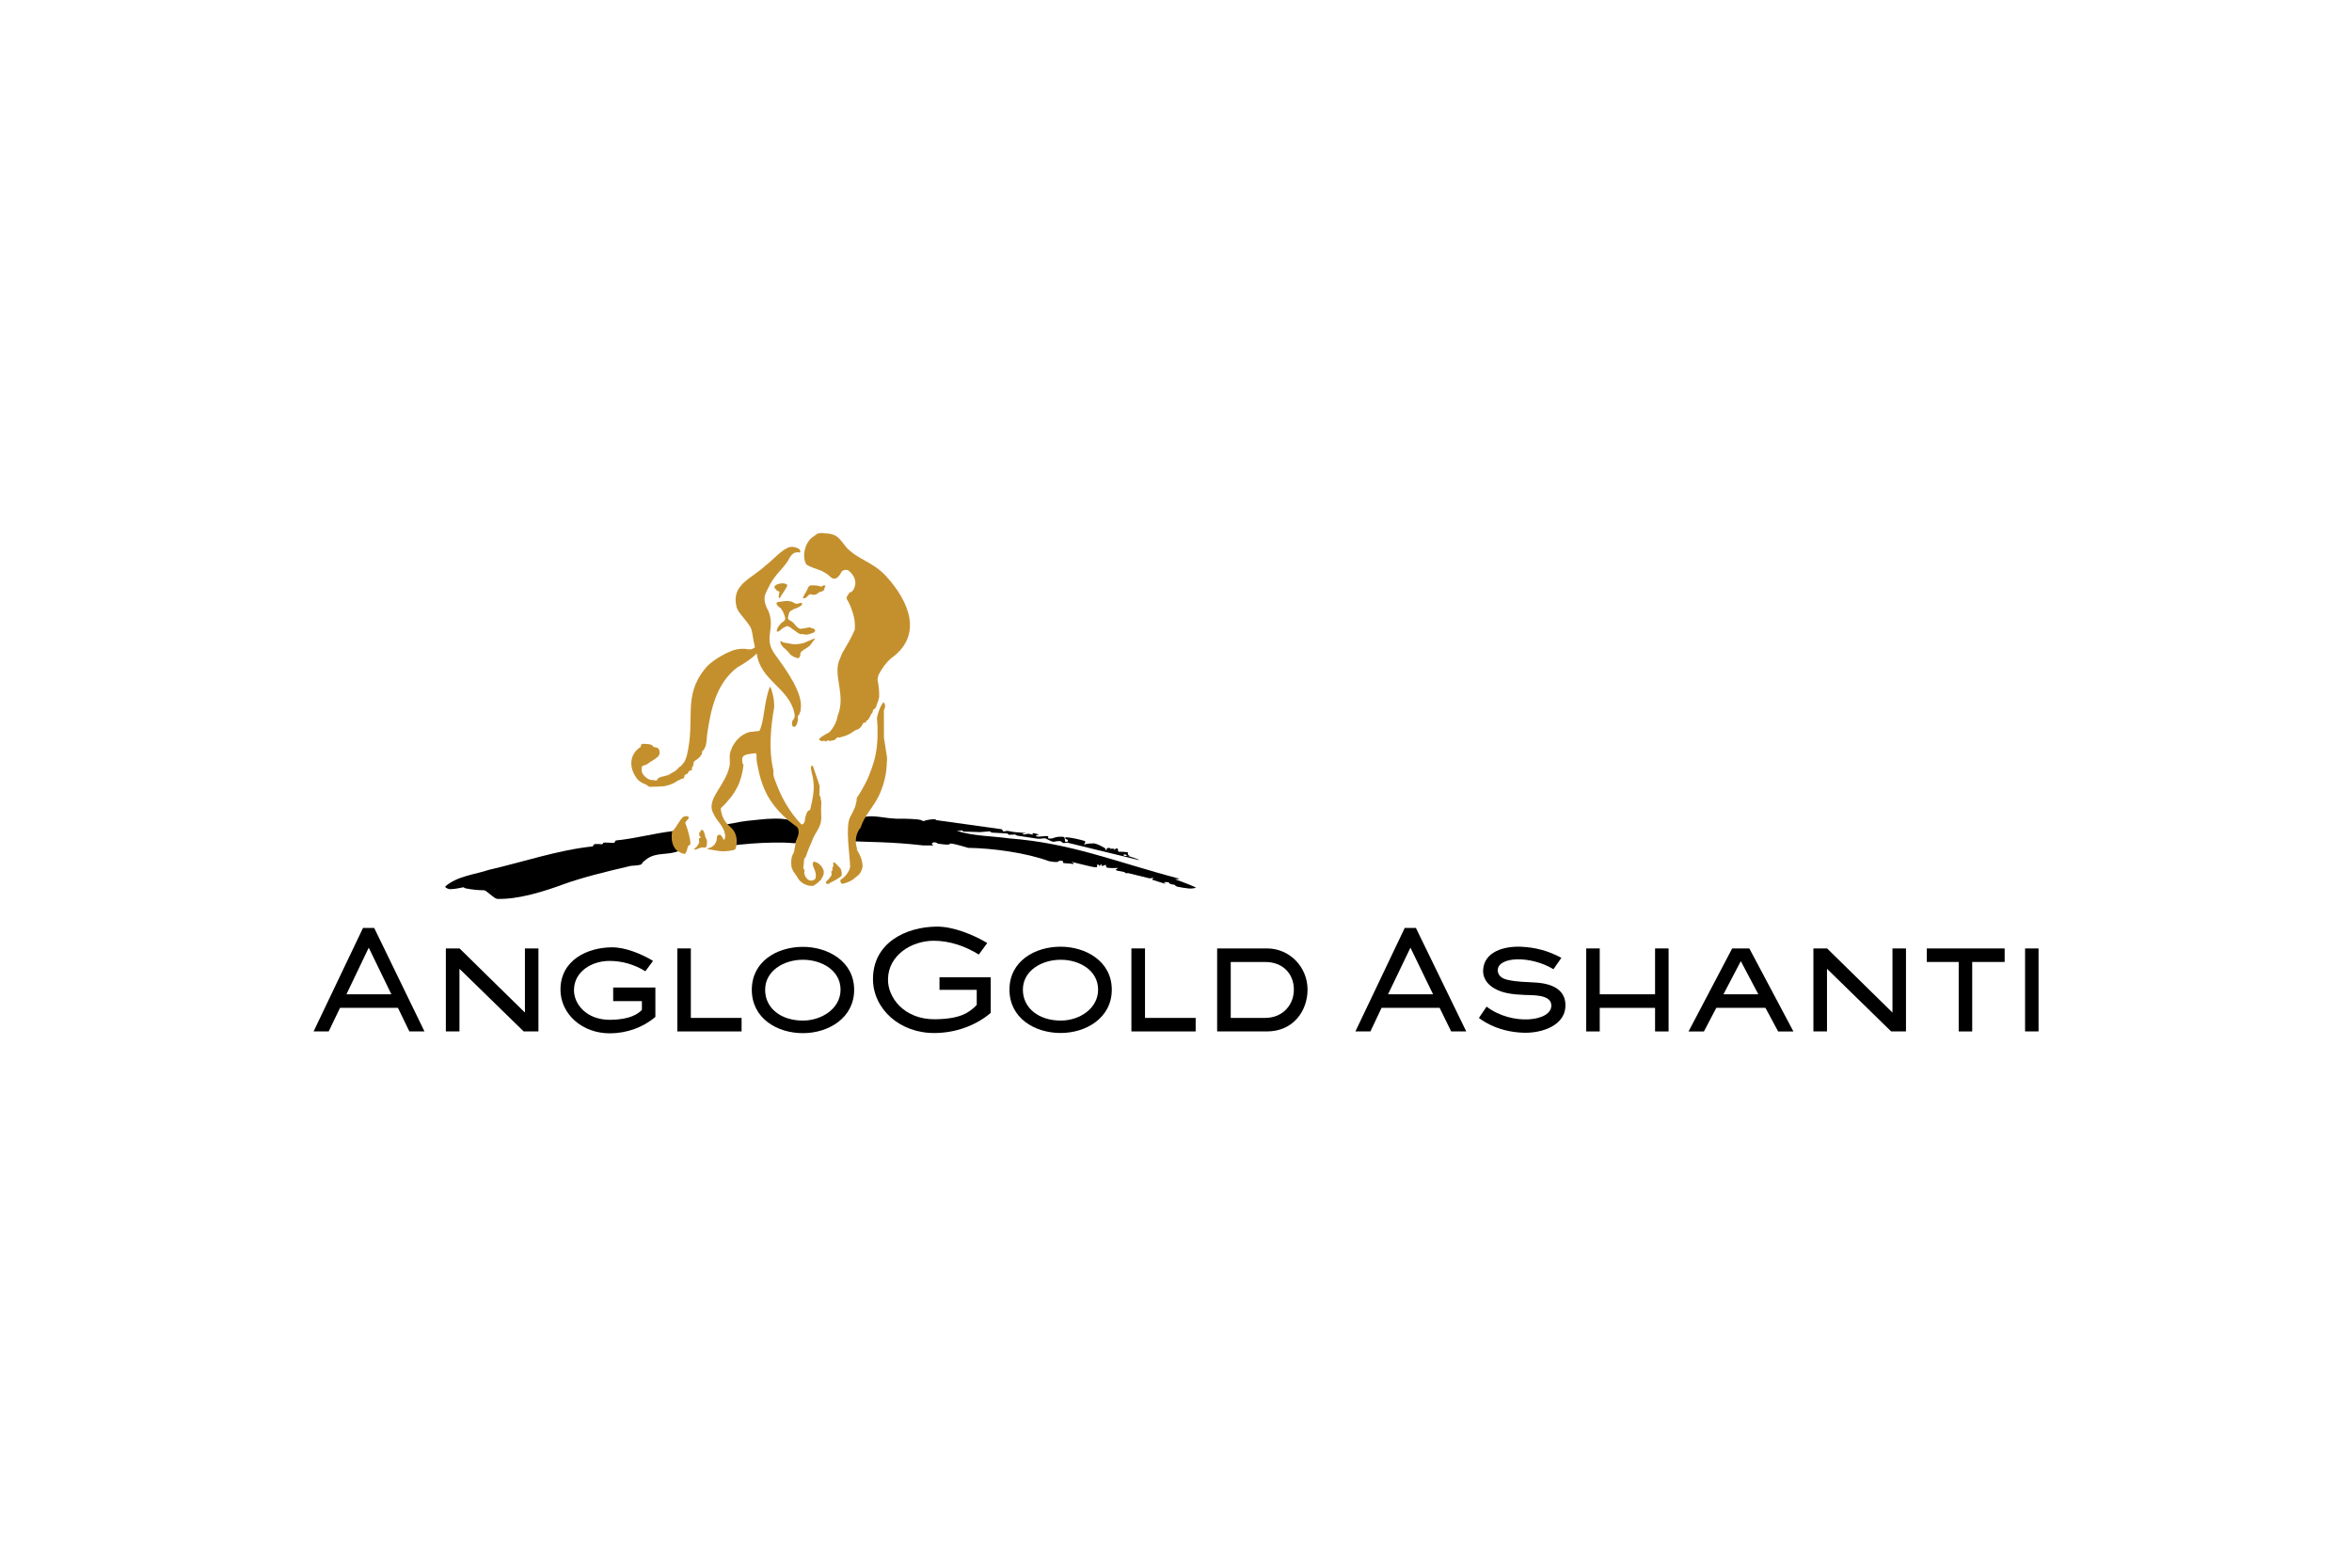 <svg xmlns="http://www.w3.org/2000/svg" width="150" height="100" viewBox="0 0 150 100" fill="none"><rect width="150" height="100" fill="white"></rect><g clip-path="url(#clip0_52_6)"><path d="M65.235 63.131C65.235 64.328 66.282 65.101 67.645 65.101C68.859 65.101 70.032 64.325 70.032 63.131C70.032 61.91 68.865 61.221 67.645 61.221C66.438 61.221 65.235 61.912 65.235 63.131ZM64.379 63.131C64.379 61.308 65.994 60.388 67.645 60.388C69.23 60.388 70.905 61.307 70.905 63.131C70.905 64.933 69.26 65.893 67.645 65.893C65.976 65.893 64.379 64.931 64.379 63.131Z" fill="black"></path><path d="M78.491 64.931H80.68C81.84 64.931 82.546 64.051 82.516 63.074C82.498 62.153 81.858 61.363 80.68 61.363H78.491V64.931ZM77.624 60.498H80.8C82.236 60.498 83.379 61.666 83.39 63.111C83.39 64.495 82.475 65.793 80.8 65.793H77.624V60.498Z" fill="black"></path><path d="M59.917 62.339H63.183V64.611C62.202 65.447 60.904 65.883 59.624 65.895C57.381 65.921 55.675 64.348 55.675 62.451C55.675 60.137 57.775 59.119 59.75 59.107C60.779 59.098 62.082 59.622 62.962 60.153L62.424 60.889C61.574 60.358 60.563 60.009 59.552 60.009C58.122 60.009 56.657 60.936 56.633 62.451C56.603 63.615 57.65 65.041 59.648 65.017C61.245 64.992 61.795 64.608 62.292 64.105V63.141H59.917V62.339Z" fill="black"></path><path d="M73.023 64.931H76.254V65.793H72.156V60.498H73.023V64.931Z" fill="black"></path><path d="M105.553 60.499H106.415V65.794H105.553V64.29H102.024V65.794H101.162V60.499H102.024V63.425H105.553V60.499Z" fill="black"></path><path d="M122.883 60.5H127.848V61.362H125.778V65.794H124.917V61.362H122.883V60.5Z" fill="black"></path><path d="M129.582 65.794V60.5" stroke="black" stroke-width="0.863"></path><path d="M111.021 61.309L109.913 63.424H112.139L111.021 61.309ZM110.47 60.5H111.565L114.376 65.795H113.401L112.593 64.288H109.459L108.669 65.795H107.688L110.47 60.5Z" fill="black"></path><path d="M99.834 64.028C99.912 65.417 98.333 65.902 97.208 65.878C95.377 65.838 94.319 64.931 94.319 64.931L94.809 64.211C96.437 65.456 99.009 65.166 98.936 64.099C98.895 63.429 97.728 63.486 97.255 63.466C96.843 63.449 96.49 63.422 96.172 63.359C95.131 63.157 94.551 62.583 94.587 61.872C94.653 60.694 95.94 60.343 97.016 60.391C97.938 60.431 98.769 60.661 99.577 61.099L99.073 61.825C97.626 60.943 95.539 61.006 95.521 61.883C95.515 62.153 95.694 62.405 96.161 62.506C96.824 62.65 97.303 62.628 97.985 62.678C99.2 62.767 99.793 63.258 99.834 64.028Z" fill="black"></path><path d="M89.952 60.45L88.523 63.423H91.394L89.952 60.45ZM89.588 59.19H90.299L93.511 65.793H92.549L91.813 64.286H88.111L87.399 65.793H86.442L89.588 59.19Z" fill="black"></path><path d="M120.693 60.498H121.555V65.793H120.61L116.518 61.797V65.793H115.651V60.498H116.524L120.693 64.59V60.498Z" fill="black"></path><path d="M23.517 60.45L22.094 63.423H24.959L23.517 60.45ZM23.152 59.19H23.864L27.071 65.793H26.108L25.378 64.286H21.687L20.962 65.793H20L23.152 59.19Z" fill="black"></path><path d="M39.106 62.994H41.797V64.868C40.996 65.548 39.973 65.903 38.926 65.914C37.12 65.934 35.744 64.669 35.744 63.131C35.744 61.254 37.443 60.438 39.022 60.428C39.883 60.421 40.918 60.853 41.648 61.293L41.158 61.955C40.47 61.526 39.686 61.295 38.867 61.295C37.748 61.295 36.624 61.966 36.606 63.133C36.588 64.028 37.383 65.072 38.945 65.053C40.183 65.034 40.673 64.683 40.937 64.425V63.858H39.106V62.994Z" fill="black"></path><path d="M44.059 64.931H47.295V65.793H43.198V60.498H44.059V64.931Z" fill="black"></path><path d="M48.797 63.14C48.797 64.337 49.838 65.101 51.202 65.101C52.416 65.101 53.607 64.325 53.607 63.131C53.607 61.91 52.423 61.221 51.202 61.221C49.993 61.221 48.797 61.921 48.797 63.14ZM47.947 63.14C47.947 61.318 49.562 60.398 51.208 60.398C52.793 60.398 54.474 61.317 54.474 63.14C54.474 64.942 52.829 65.903 51.208 65.903C49.539 65.903 47.947 64.941 47.947 63.14Z" fill="black"></path><path d="M33.477 60.498H34.339V65.793H33.399L29.302 61.797V65.793H28.434V60.498H29.308L33.477 64.59V60.498Z" fill="black"></path><path d="M72.037 54.597C72.013 54.603 71.965 54.598 71.887 54.582C72.227 54.688 72.652 54.819 72.647 54.866L68.053 53.748C67.903 53.781 67.813 53.786 67.783 53.763L67.67 53.678C67.634 53.638 67.479 53.642 67.204 53.694C67.162 53.715 66.994 53.646 66.695 53.486C66.575 53.446 66.354 53.525 66.174 53.501L64.87 53.303L64.745 53.233L64.362 53.249C64.296 53.245 64.277 53.172 64.23 53.164L63.255 53.111C63.213 53.103 63.171 53.075 63.135 53.026L62.513 53.079L61.425 53.042C61.407 53.039 61.395 53.027 61.388 52.978C61.382 52.957 61.299 52.971 61.275 52.978C61.185 53.027 61.024 52.959 61.054 53.011C62.142 53.34 63.225 53.321 64.344 53.478C68.346 53.783 71.127 54.975 75.213 56.052C75.171 56.081 75.076 56.091 74.926 56.083C75.375 56.242 76.344 56.602 76.26 56.634C76.062 56.682 75.889 56.692 75.745 56.665C75.572 56.649 75.344 56.614 75.076 56.558C75.016 56.536 74.956 56.496 74.896 56.435C74.807 56.432 74.705 56.409 74.597 56.366L74.561 56.313L74.513 56.282L74.459 56.267L74.399 56.274L74.321 56.267H74.267L74.213 56.29C74.231 56.304 74.255 56.314 74.285 56.316C74.309 56.326 74.321 56.343 74.315 56.366C74.291 56.389 73.974 56.26 73.496 56.121C73.43 56.08 73.609 56.009 73.573 55.999C73.406 56.026 73.298 56.03 73.25 56.014L71.941 55.692C71.869 55.707 71.827 55.71 71.803 55.7C71.743 55.65 71.701 55.625 71.684 55.623C71.355 55.555 71.127 55.533 71.164 55.47C71.229 55.433 71.271 55.398 71.289 55.363C70.978 55.381 70.739 55.373 70.578 55.34C70.548 55.289 70.53 55.23 70.524 55.164C70.476 55.162 70.302 55.263 70.266 55.232L70.248 55.178C70.242 55.148 70.235 55.128 70.224 55.117C70.206 55.122 70.194 55.132 70.182 55.148L70.17 55.202C70.17 55.219 70.152 55.232 70.128 55.24C70.11 55.226 70.086 55.2 70.062 55.163C70.045 55.152 70.021 55.148 70.003 55.148C69.985 55.156 69.967 55.168 69.961 55.186C69.955 55.203 69.961 55.224 69.973 55.247C69.973 55.269 69.973 55.287 69.967 55.301C69.931 55.384 69.375 55.229 68.322 54.972L68.465 55.059C68.483 55.088 68.472 55.105 68.441 55.112C68.142 55.057 67.789 55.088 67.789 55.018L67.795 54.965L67.765 54.911C67.688 54.899 67.61 54.901 67.538 54.919C67.508 54.946 67.46 54.969 67.401 54.988C67.252 54.989 67.084 54.971 66.905 54.934C65.433 54.392 63.285 54.104 61.742 54.083C61.036 53.871 60.659 53.782 60.606 53.816C60.582 53.839 60.534 53.859 60.468 53.877C60.384 53.885 60.163 53.865 59.81 53.816L59.768 53.778L59.643 53.731H59.552L59.457 53.77L59.427 53.816C59.42 53.858 59.522 53.891 59.51 53.93H58.894C56.789 53.684 55.186 53.717 54.36 53.66L54.402 53.251L54.635 52.253C55.736 51.83 56.263 52.279 57.602 52.222L57.847 52.23L58.081 52.238L58.303 52.253L58.512 52.268L58.703 52.299L58.859 52.368C58.901 52.383 58.967 52.368 59.062 52.322L59.236 52.291L59.379 52.268L59.505 52.261L59.594 52.253L59.66 52.268L59.702 52.313L63.883 52.896C63.919 52.923 63.948 52.966 63.967 53.026C64.087 53.054 64.188 52.981 64.266 53.003L64.697 53.079L65.403 53.133C65.391 53.147 65.314 53.192 65.295 53.147L65.271 53.149C65.247 53.156 65.235 53.166 65.223 53.179C65.236 53.192 65.247 53.205 65.271 53.218C65.289 53.227 65.308 53.231 65.331 53.232C65.415 53.207 65.487 53.192 65.546 53.187C65.594 53.175 65.72 53.206 65.893 53.255C65.869 53.239 65.857 53.224 65.851 53.209C65.845 53.192 65.845 53.176 65.851 53.163C65.869 53.155 65.888 53.151 65.917 53.149L65.971 53.156L66.043 53.172L66.144 53.202L66.198 53.218C66.216 53.227 66.229 53.236 66.246 53.248C66.246 53.265 66.174 53.27 66.12 53.271C66.103 53.273 66.085 53.278 66.067 53.286C66.073 53.312 66.091 53.335 66.12 53.355C66.366 53.399 66.796 53.276 66.862 53.362C66.862 53.387 66.85 53.41 66.832 53.431C66.838 53.45 66.85 53.466 66.862 53.477C66.88 53.485 66.91 53.49 66.946 53.493L67.012 53.484H67.096C67.252 53.422 67.389 53.386 67.508 53.377C67.652 53.365 67.825 53.367 67.873 53.408C67.927 53.462 67.903 53.657 67.944 53.699C67.975 53.704 67.999 53.704 68.023 53.699C68.04 53.698 68.064 53.693 68.082 53.684C68.094 53.669 68.1 53.653 68.106 53.638V53.584C68.076 53.562 68.047 53.547 68.011 53.538L67.969 53.516C67.945 53.496 67.933 53.471 67.921 53.439C67.945 53.423 67.975 53.413 68.011 53.408C68.346 53.437 68.74 53.517 69.183 53.645C69.285 53.747 69.076 53.871 69.159 53.868C69.422 53.788 69.59 53.804 69.787 53.798C69.967 53.834 70.2 53.941 70.494 54.12C70.5 54.138 70.5 54.153 70.494 54.166C70.5 54.187 70.506 54.207 70.518 54.227C70.548 54.221 70.566 54.208 70.578 54.19C70.59 54.173 70.59 54.15 70.578 54.121C70.59 54.112 70.607 54.105 70.637 54.097L70.692 54.09C70.722 54.081 70.752 54.078 70.77 54.081C70.781 54.114 70.793 54.131 70.811 54.135C70.973 54.132 71.062 54.14 71.08 54.158C71.062 54.183 71.05 54.203 71.056 54.22C71.08 54.208 71.098 54.194 71.117 54.174C71.14 54.15 71.158 54.132 71.182 54.121H71.23C71.248 54.124 71.271 54.134 71.29 54.151C71.302 54.182 71.307 54.218 71.307 54.258C71.307 54.284 71.314 54.307 71.32 54.327C71.344 54.331 71.38 54.331 71.428 54.327C71.691 54.336 71.93 54.349 71.942 54.389C71.948 54.4 71.948 54.42 71.924 54.45L71.942 54.504L71.972 54.55C72.006 54.557 72.025 54.573 72.037 54.597Z" fill="black"></path><path d="M43.288 54.282C42.564 54.574 41.882 54.339 41.242 54.796C41.206 54.831 41.164 54.865 41.122 54.895C41.074 54.922 41.033 54.958 40.996 55.003C40.967 55.058 40.937 55.102 40.895 55.132C40.871 55.172 40.65 55.206 40.231 55.232C38.628 55.602 37.067 55.993 35.942 56.404C34.715 56.858 33.065 57.377 31.737 57.339C31.516 57.349 31.025 56.773 30.857 56.788C30.487 56.787 30.097 56.746 29.685 56.665L29.548 56.596C29.165 56.682 28.878 56.722 28.674 56.719C28.483 56.672 28.393 56.614 28.399 56.542C29.177 55.875 30.277 55.788 31.211 55.478C33.322 54.994 35.625 54.214 37.784 53.993C37.832 53.967 37.856 53.928 37.856 53.878C37.904 53.833 38.083 53.825 38.382 53.855L38.454 53.824L38.472 53.771C38.508 53.697 39.19 53.807 39.19 53.748C39.22 53.669 39.25 53.623 39.292 53.61C40.518 53.49 41.708 53.156 42.935 53.012C42.881 53.51 42.994 53.934 43.288 54.282Z" fill="black"></path><path d="M50.741 53.782L50.693 53.788L50.054 53.75C49.007 53.733 48.181 53.775 47.194 53.877L46.249 53.955L46.297 52.978L46.064 52.616L46.213 52.603L46.494 52.557L46.764 52.511C47.505 52.354 47.858 52.341 48.456 52.278C49.061 52.213 49.779 52.177 50.298 52.296L50.311 52.354C50.718 52.491 50.903 52.673 51.029 53.019L50.741 53.782Z" fill="black"></path><path d="M71.887 54.581L71.827 54.535L71.779 54.513L71.737 54.498H71.683C71.671 54.514 71.666 54.532 71.666 54.551C71.666 54.569 71.672 54.584 71.683 54.597C71.755 54.604 71.827 54.6 71.887 54.581Z" fill="white"></path><path d="M52.972 36.806C52.428 36.284 51.943 36.334 51.44 36.021C51.124 35.581 51.297 34.563 51.901 34.21C52.003 34.12 52.099 34.058 52.195 34.025C52.32 33.992 52.463 33.992 52.613 34.025C53.45 34.032 53.564 34.434 54.019 34.96C54.743 35.7 55.676 35.853 56.496 36.736C57.991 38.363 58.894 40.528 56.819 42.001C56.526 42.253 56.262 42.606 56.023 43.06C56.011 43.107 55.969 43.308 55.963 43.352C56.041 43.703 56.076 44.071 56.071 44.456C56.041 44.625 55.993 44.772 55.927 44.898L55.886 45.066C55.844 45.2 55.676 45.255 55.665 45.33V45.374C55.658 45.418 55.641 45.46 55.611 45.498L55.563 45.539C55.515 45.675 55.455 45.775 55.353 45.922C55.329 45.948 55.269 45.963 55.245 45.984C55.239 45.992 55.233 46.003 55.233 46.02V46.046C55.221 46.074 55.209 46.095 55.197 46.108C55.185 46.115 55.179 46.115 55.167 46.108C55.161 46.095 55.149 46.085 55.13 46.081C55.107 46.09 55.077 46.109 55.041 46.143L55.029 46.179L54.999 46.223C54.939 46.347 54.849 46.444 54.736 46.514C54.664 46.533 54.502 46.605 54.491 46.611C54.318 46.751 54.114 46.864 53.886 46.947L53.551 47.044C53.527 47.049 53.503 47.049 53.48 47.044C53.468 47.034 53.45 47.028 53.438 47.026C53.366 47.061 53.312 47.107 53.271 47.168C53.253 47.211 52.876 47.292 52.846 47.248L52.828 47.23C52.786 47.222 52.756 47.227 52.732 47.248L52.702 47.31C52.684 47.316 52.672 47.31 52.661 47.292C52.595 47.246 52.517 47.243 52.427 47.283L52.254 47.203C52.152 47.111 52.607 46.861 52.906 46.7C53.372 46.188 53.42 45.658 53.42 45.658C53.953 44.398 53.163 43.18 53.498 42.186L53.713 41.665L54.174 40.865L54.353 40.516L54.516 40.165L54.522 40.006V39.865L54.516 39.847V39.839C54.545 39.432 54.246 38.576 54.019 38.242C53.941 38.087 54.055 38.005 54.181 37.796C54.217 37.753 54.265 37.794 54.318 37.747C54.533 37.561 54.791 36.938 54.108 36.389C54.048 36.342 53.851 36.313 53.69 36.444C53.66 36.471 53.373 37.179 52.972 36.806Z" fill="#C4902E"></path><path d="M49.377 45.101C49.149 46.379 49.012 47.842 49.323 49.13C49.332 49.36 49.3 49.453 49.4 49.694C49.795 50.803 50.298 51.738 51.111 52.592C51.207 52.582 51.273 52.526 51.315 52.424C51.351 52.101 51.423 51.865 51.536 51.717C51.578 51.689 51.62 51.675 51.662 51.674C51.805 51.059 51.967 50.409 51.865 49.774C51.848 49.562 51.763 49.313 51.733 49.103L51.715 49.006L51.722 48.944L51.734 48.882L51.758 48.855L51.788 48.845L51.842 48.855L52.273 50.127L52.255 50.71L52.315 50.816L52.381 51.169L52.363 51.656L52.381 52.168L52.368 52.274C52.356 52.798 51.919 53.19 51.776 53.679L51.566 54.165L51.381 54.669L51.291 54.775L51.231 55.384L51.309 55.491L51.291 55.738L51.315 55.774C51.387 56.102 51.728 56.323 52.003 56.051C52.147 55.499 51.656 55.209 51.901 54.961L52.021 54.988L52.165 55.056L52.308 55.171L52.41 55.294L52.482 55.418L52.535 55.55V55.684L52.512 55.825L52.44 55.966L52.351 56.125L52.141 56.319L52.021 56.408L51.961 56.444L51.907 56.488L51.901 56.505C51.632 56.518 51.512 56.499 51.255 56.372C50.884 56.144 50.919 56.008 50.716 55.754C50.603 55.608 50.478 55.406 50.471 55.215L50.459 55.022L50.471 54.809L50.513 54.606L50.639 54.342L50.758 53.679L50.83 53.494C50.932 53.298 50.998 52.935 50.83 52.752C50.369 52.415 50.035 52.146 49.646 51.718C48.862 50.852 48.521 49.958 48.312 48.83C48.282 48.696 48.258 48.564 48.252 48.432C48.258 48.25 48.246 48.12 48.211 48.044C47.87 48.074 47.642 48.115 47.517 48.167C47.445 48.199 47.385 48.253 47.349 48.326C47.325 48.422 47.325 48.54 47.349 48.68C47.379 48.71 47.397 48.747 47.415 48.795C47.415 48.826 47.409 48.864 47.397 48.909C47.376 49.252 47.186 49.947 47.014 50.217C46.793 50.675 46.559 50.928 46.23 51.303L45.973 51.55L45.979 51.718L46.027 51.894L46.069 52.054C46.242 52.443 46.32 52.511 46.625 52.796C46.996 53.113 47.062 53.698 46.912 54.139C46.888 54.246 46.392 54.303 46.098 54.303C45.841 54.304 45.53 54.221 45.171 54.171C45.099 54.154 45.093 54.133 45.159 54.111L45.236 54.094L45.308 54.058L45.38 54.032L45.434 53.987L45.488 53.952L45.506 53.925L45.529 53.908L45.583 53.873L45.59 53.837C45.733 53.629 45.703 53.584 45.727 53.343C45.775 53.27 45.841 53.237 45.93 53.245C46.074 53.341 46.116 53.566 46.194 53.572C46.218 53.46 46.241 53.527 46.235 53.404H46.247V53.343H46.253C46.2 52.687 45.739 52.448 45.494 51.884C44.991 50.986 46.271 50.139 46.528 48.855C46.588 48.546 46.463 48.17 46.624 47.839L46.707 47.627L46.821 47.442L46.935 47.274L47.078 47.124L47.215 46.992L47.383 46.876L47.562 46.779L47.766 46.7L48.435 46.62C48.77 45.917 48.698 44.873 49.094 43.819C49.135 43.812 49.178 43.891 49.219 44.057C49.329 44.389 49.377 44.737 49.377 45.101Z" fill="#C4902E"></path><path d="M56.448 45.101L56.37 45.313L56.376 47.063L56.573 48.334L56.567 48.546L56.555 48.653V48.768L56.537 48.979C56.501 49.569 56.286 50.294 56.017 50.825C55.646 51.557 55.144 51.994 54.886 52.795C54.569 53.16 54.503 53.698 54.665 54.147H54.658L54.641 54.156V54.182L54.725 54.333L54.761 54.403L54.779 54.439L54.791 54.456L54.809 54.483L54.869 54.624C54.965 54.832 55.001 55.058 55.013 55.287L54.982 55.393L54.958 55.498L54.941 55.516L54.928 55.525V55.543L54.91 55.595L54.85 55.702L54.773 55.79L54.683 55.878L54.629 55.914L54.605 55.93L54.588 55.958L54.522 55.993L54.474 56.037V56.054C54.241 56.218 53.984 56.326 53.703 56.382C53.601 56.31 53.571 56.221 53.613 56.117C53.727 56.048 53.817 55.974 53.888 55.896C54.074 55.686 54.163 55.535 54.218 55.322C54.211 54.546 53.888 52.772 54.224 52.106C54.325 51.932 54.618 51.38 54.594 51.179H54.606L54.624 51.126L54.642 50.895L54.828 50.613L54.994 50.331L55.15 50.039L55.299 49.756L55.425 49.456C55.682 48.819 55.838 48.32 55.921 47.627C55.975 47.203 55.969 46.773 55.963 46.346L55.945 46.029L55.927 45.825L55.964 45.631L56.036 45.393L56.113 45.181L56.203 44.995L56.311 44.836V44.809L56.335 44.8C56.418 44.843 56.453 44.943 56.448 45.101Z" fill="#C4902E"></path><path d="M53.66 55.878C53.398 56.093 53.2 56.186 52.906 56.328C52.912 56.343 52.912 56.355 52.906 56.364C52.883 56.372 52.841 56.377 52.781 56.382C52.721 56.38 52.685 56.364 52.679 56.328V56.267C52.691 56.226 52.721 56.191 52.769 56.16L52.81 56.107L52.864 56.063L53.02 55.851L53.032 55.789V55.737C53.014 55.652 53.014 55.59 53.032 55.55C53.05 55.543 53.069 55.543 53.086 55.55C53.08 55.524 53.08 55.503 53.086 55.488C53.093 55.458 53.093 55.402 53.086 55.321C53.086 55.313 53.093 55.307 53.104 55.303C53.116 55.299 53.122 55.299 53.128 55.303C53.134 55.287 53.134 55.275 53.14 55.268L53.146 55.259V55.196C53.134 55.129 53.134 55.071 53.146 55.02C53.164 55.012 53.182 55.009 53.2 55.011C53.218 55.016 53.236 55.023 53.254 55.037H53.26L53.273 55.064C53.285 55.083 53.308 55.103 53.344 55.126C53.374 55.148 53.398 55.174 53.422 55.205C53.47 55.305 53.608 55.314 53.649 55.523C53.678 55.643 53.708 55.765 53.66 55.878Z" fill="#C4902E"></path><path d="M43.934 52.141C43.952 52.216 43.712 52.395 43.706 52.495C43.874 52.948 44.041 53.521 44.029 53.832C44.029 53.878 44.005 53.886 43.987 53.894C43.94 53.921 43.898 53.956 43.868 53.997C43.814 54.264 43.749 54.423 43.671 54.474C43.515 54.452 43.341 54.376 43.157 54.244L43.061 54.138L42.989 54.023L42.924 53.891L42.882 53.758L42.846 53.59L42.84 53.423V53.236L42.863 53.043L42.893 53.015C43.169 52.744 43.402 52.161 43.641 52.08C43.778 52.04 43.891 52.062 43.934 52.141Z" fill="#C4902E"></path><path d="M44.657 53.043C44.721 52.941 44.745 52.881 44.849 52.989L44.885 53.043L44.915 53.13L44.951 53.236L44.975 53.343L45.011 53.467L45.029 53.484C45.133 53.616 45.075 53.788 45.071 53.934L45.064 53.97L45.052 54.005L45.028 54.023L45.01 54.05L44.974 54.059L44.938 54.068C44.615 54.004 44.472 54.227 44.275 54.191C44.245 54.185 44.245 54.173 44.275 54.153L44.346 54.094L44.394 54.041L44.448 53.998L44.478 53.935L44.526 53.882L44.586 53.758V53.634C44.568 53.556 44.568 53.5 44.586 53.467C44.615 53.447 44.639 53.447 44.657 53.467L44.67 53.426V53.408C44.67 53.376 44.67 53.354 44.657 53.344C44.645 53.35 44.633 53.35 44.621 53.344C44.603 53.321 44.591 53.279 44.598 53.22C44.598 53.172 44.598 53.133 44.585 53.105C44.603 53.088 44.621 53.088 44.657 53.105L44.657 53.043Z" fill="#C4902E"></path><path d="M50.962 35.243L50.914 35.226C50.645 35.224 50.532 35.325 50.377 35.544C50.054 36.23 49.414 36.594 49.024 37.452C48.887 37.695 48.803 37.895 48.767 38.052C48.725 38.383 48.851 38.706 49.012 38.988C49.06 39.124 49.108 39.25 49.125 39.368C49.299 40.298 48.742 40.808 49.431 41.752C50.118 42.701 51.249 44.227 51.063 45.25L51.051 45.375L50.998 45.482L50.961 45.599C50.961 45.599 50.889 45.616 50.883 45.728C50.883 45.839 50.925 45.996 50.77 46.289C50.71 46.365 50.638 46.38 50.555 46.337C50.501 46.246 50.501 46.12 50.542 45.956C50.614 45.908 50.608 45.872 50.662 45.784C50.71 45.697 50.662 45.494 50.662 45.494C50.339 43.89 48.479 43.41 48.263 41.684C48.036 41.921 47.611 42.241 47.019 42.575C45.667 43.597 45.32 45.3 45.093 46.885C45.08 47.173 45.051 47.395 45.015 47.547C44.961 47.712 44.889 47.83 44.811 47.9H44.795L44.777 47.918L44.771 48.068C44.735 48.154 44.675 48.239 44.591 48.324C44.507 48.4 44.406 48.477 44.286 48.555C44.238 48.62 44.214 48.721 44.202 48.855L44.112 49.005V49.023L44.142 49.058V49.102L44.112 49.119L44.047 49.147H43.993C43.933 49.202 43.885 49.264 43.861 49.333C43.82 49.374 43.67 49.413 43.664 49.456C43.652 49.533 43.634 49.596 43.592 49.66C43.562 49.673 43.527 49.677 43.49 49.669L43.407 49.713L43.203 49.81L43.017 49.924L42.862 50.004C42.85 50.007 42.844 50.007 42.832 50.004L42.814 50.013L42.778 50.03C42.76 50.046 42.736 50.058 42.712 50.066L42.623 50.084H42.594L42.576 50.093L42.54 50.11C42.492 50.127 42.438 50.139 42.384 50.145C42.175 50.172 41.858 50.186 41.427 50.19C41.361 50.167 41.301 50.129 41.247 50.075C41.217 50.05 41.182 50.032 41.145 50.022C41.109 50.012 41.086 50 41.056 49.986C41.026 49.973 40.978 49.953 40.924 49.924C40.888 49.902 40.846 49.876 40.811 49.844C40.781 49.823 40.739 49.794 40.697 49.757C40.141 49.115 40.034 48.163 40.871 47.636L40.865 47.593L40.871 47.575L40.883 47.513L40.919 47.477L40.961 47.45H41.039C41.284 47.469 41.541 47.423 41.697 47.654C41.787 47.66 41.877 47.679 41.955 47.716C42.08 47.819 42.128 48.097 41.961 48.264C41.763 48.457 41.499 48.561 41.285 48.736C41.069 48.871 40.986 48.784 40.938 48.918C40.89 49.149 40.925 49.323 41.093 49.492C41.255 49.666 41.446 49.781 41.686 49.757C41.769 49.789 41.835 49.797 41.883 49.783C41.913 49.713 41.955 49.658 42.015 49.615C42.08 49.578 42.242 49.53 42.493 49.474C42.578 49.459 42.643 49.432 42.697 49.395C42.81 49.321 42.918 49.259 43.02 49.209C43.121 49.143 43.224 49.048 43.331 48.926L43.349 48.909C43.361 48.9 43.373 48.898 43.385 48.899C43.415 48.873 43.439 48.849 43.457 48.829C43.475 48.803 43.499 48.78 43.523 48.759C43.546 48.732 43.564 48.706 43.577 48.678C43.594 48.653 43.612 48.63 43.642 48.608C43.66 48.575 43.678 48.546 43.684 48.52C43.696 48.486 43.708 48.458 43.725 48.432C43.731 48.415 43.737 48.396 43.737 48.379C43.743 48.361 43.75 48.346 43.755 48.335C43.767 48.31 43.779 48.28 43.791 48.247C44.383 45.863 43.51 44.457 44.958 42.664C45.329 42.173 46.226 41.663 46.813 41.463C47.135 41.375 47.417 41.359 47.746 41.419C47.997 41.426 47.967 41.392 48.147 41.295C47.836 39.895 48.147 40.316 47.243 39.187C47.124 39.043 47.033 38.896 46.98 38.747C46.597 37.27 47.931 36.929 48.829 36.068C49.277 35.75 49.882 35.003 50.39 34.891L50.545 34.882L50.719 34.908L50.839 34.953L50.952 35.015L51.006 35.067L51.036 35.13V35.2C51.028 35.24 51.004 35.255 50.962 35.243Z" fill="#C4902E"></path><path d="M50.203 37.309C50.274 37.395 49.766 38.022 49.766 38.113C49.742 38.137 49.712 38.147 49.676 38.147C49.628 38.008 49.73 37.788 49.7 37.746C49.646 37.669 49.533 37.736 49.52 37.623C49.46 37.558 49.377 37.528 49.394 37.43C49.419 37.243 50.035 37.108 50.203 37.309Z" fill="#C4902E"></path><path d="M52.655 37.403L52.595 37.444C52.625 37.493 52.553 37.507 52.577 37.581C52.541 37.698 52.362 37.765 52.29 37.756C52.218 37.763 52.057 38.043 51.704 37.907C51.537 37.889 51.47 38.184 51.237 38.168C51.142 38.157 51.298 37.999 51.303 37.922C51.423 37.747 51.494 37.577 51.572 37.415C51.614 37.374 51.65 37.351 51.691 37.345C51.877 37.336 52.051 37.328 52.278 37.391C52.308 37.4 52.32 37.405 52.355 37.417C52.409 37.424 52.427 37.391 52.457 37.374C52.524 37.33 52.601 37.296 52.655 37.403Z" fill="#C4902E"></path><path d="M50.639 38.448C50.825 38.649 51.13 38.315 51.154 38.533C51.178 38.633 50.741 38.843 50.663 38.829C50.627 38.847 50.502 38.941 50.448 38.955C50.268 39.067 50.298 39.298 50.251 39.419C50.257 39.554 50.437 39.586 50.526 39.667C50.706 39.791 50.861 40.171 51.136 40.103C51.417 40.078 51.519 39.991 51.74 40.038C51.729 40.146 51.86 40.019 51.897 40.123C51.95 40.096 51.95 40.19 51.992 40.217C51.998 40.298 51.866 40.377 51.788 40.391C51.579 40.467 51.435 40.52 51.203 40.447C50.94 40.507 50.772 40.245 50.557 40.145C50.485 40.06 50.389 40.013 50.306 39.972C50.221 39.914 50.18 39.94 50.066 39.991C49.785 40.114 49.683 40.357 49.534 40.275C49.551 40.094 49.612 39.972 49.845 39.727C49.905 39.663 50.079 39.629 50.079 39.442C50.066 39.307 49.929 39.01 49.917 38.976C49.839 38.926 49.863 38.867 49.804 38.811C49.42 38.542 49.511 38.437 49.594 38.405C49.808 38.397 50.268 38.229 50.639 38.448Z" fill="#C4902E"></path><path d="M51.339 40.98L51.95 40.722C52.039 40.73 51.776 40.973 51.723 41.088C51.566 41.305 51.376 41.354 51.124 41.545C51.088 41.617 51.005 41.661 51.046 41.806C51.005 41.9 50.968 41.958 50.927 41.978C50.843 42.02 50.478 41.841 50.401 41.744C50.197 41.476 50.078 41.406 49.921 41.253C49.838 41.16 49.779 41.048 49.76 40.919C49.76 40.9 49.772 40.891 49.79 40.894L49.975 40.985L50.544 41.087C50.741 41.116 51.178 41.066 51.339 40.98Z" fill="#C4902E"></path></g><defs><clipPath id="clip0_52_6"><rect width="110.01" height="31.914" fill="white" transform="translate(20 34)"></rect></clipPath></defs></svg>